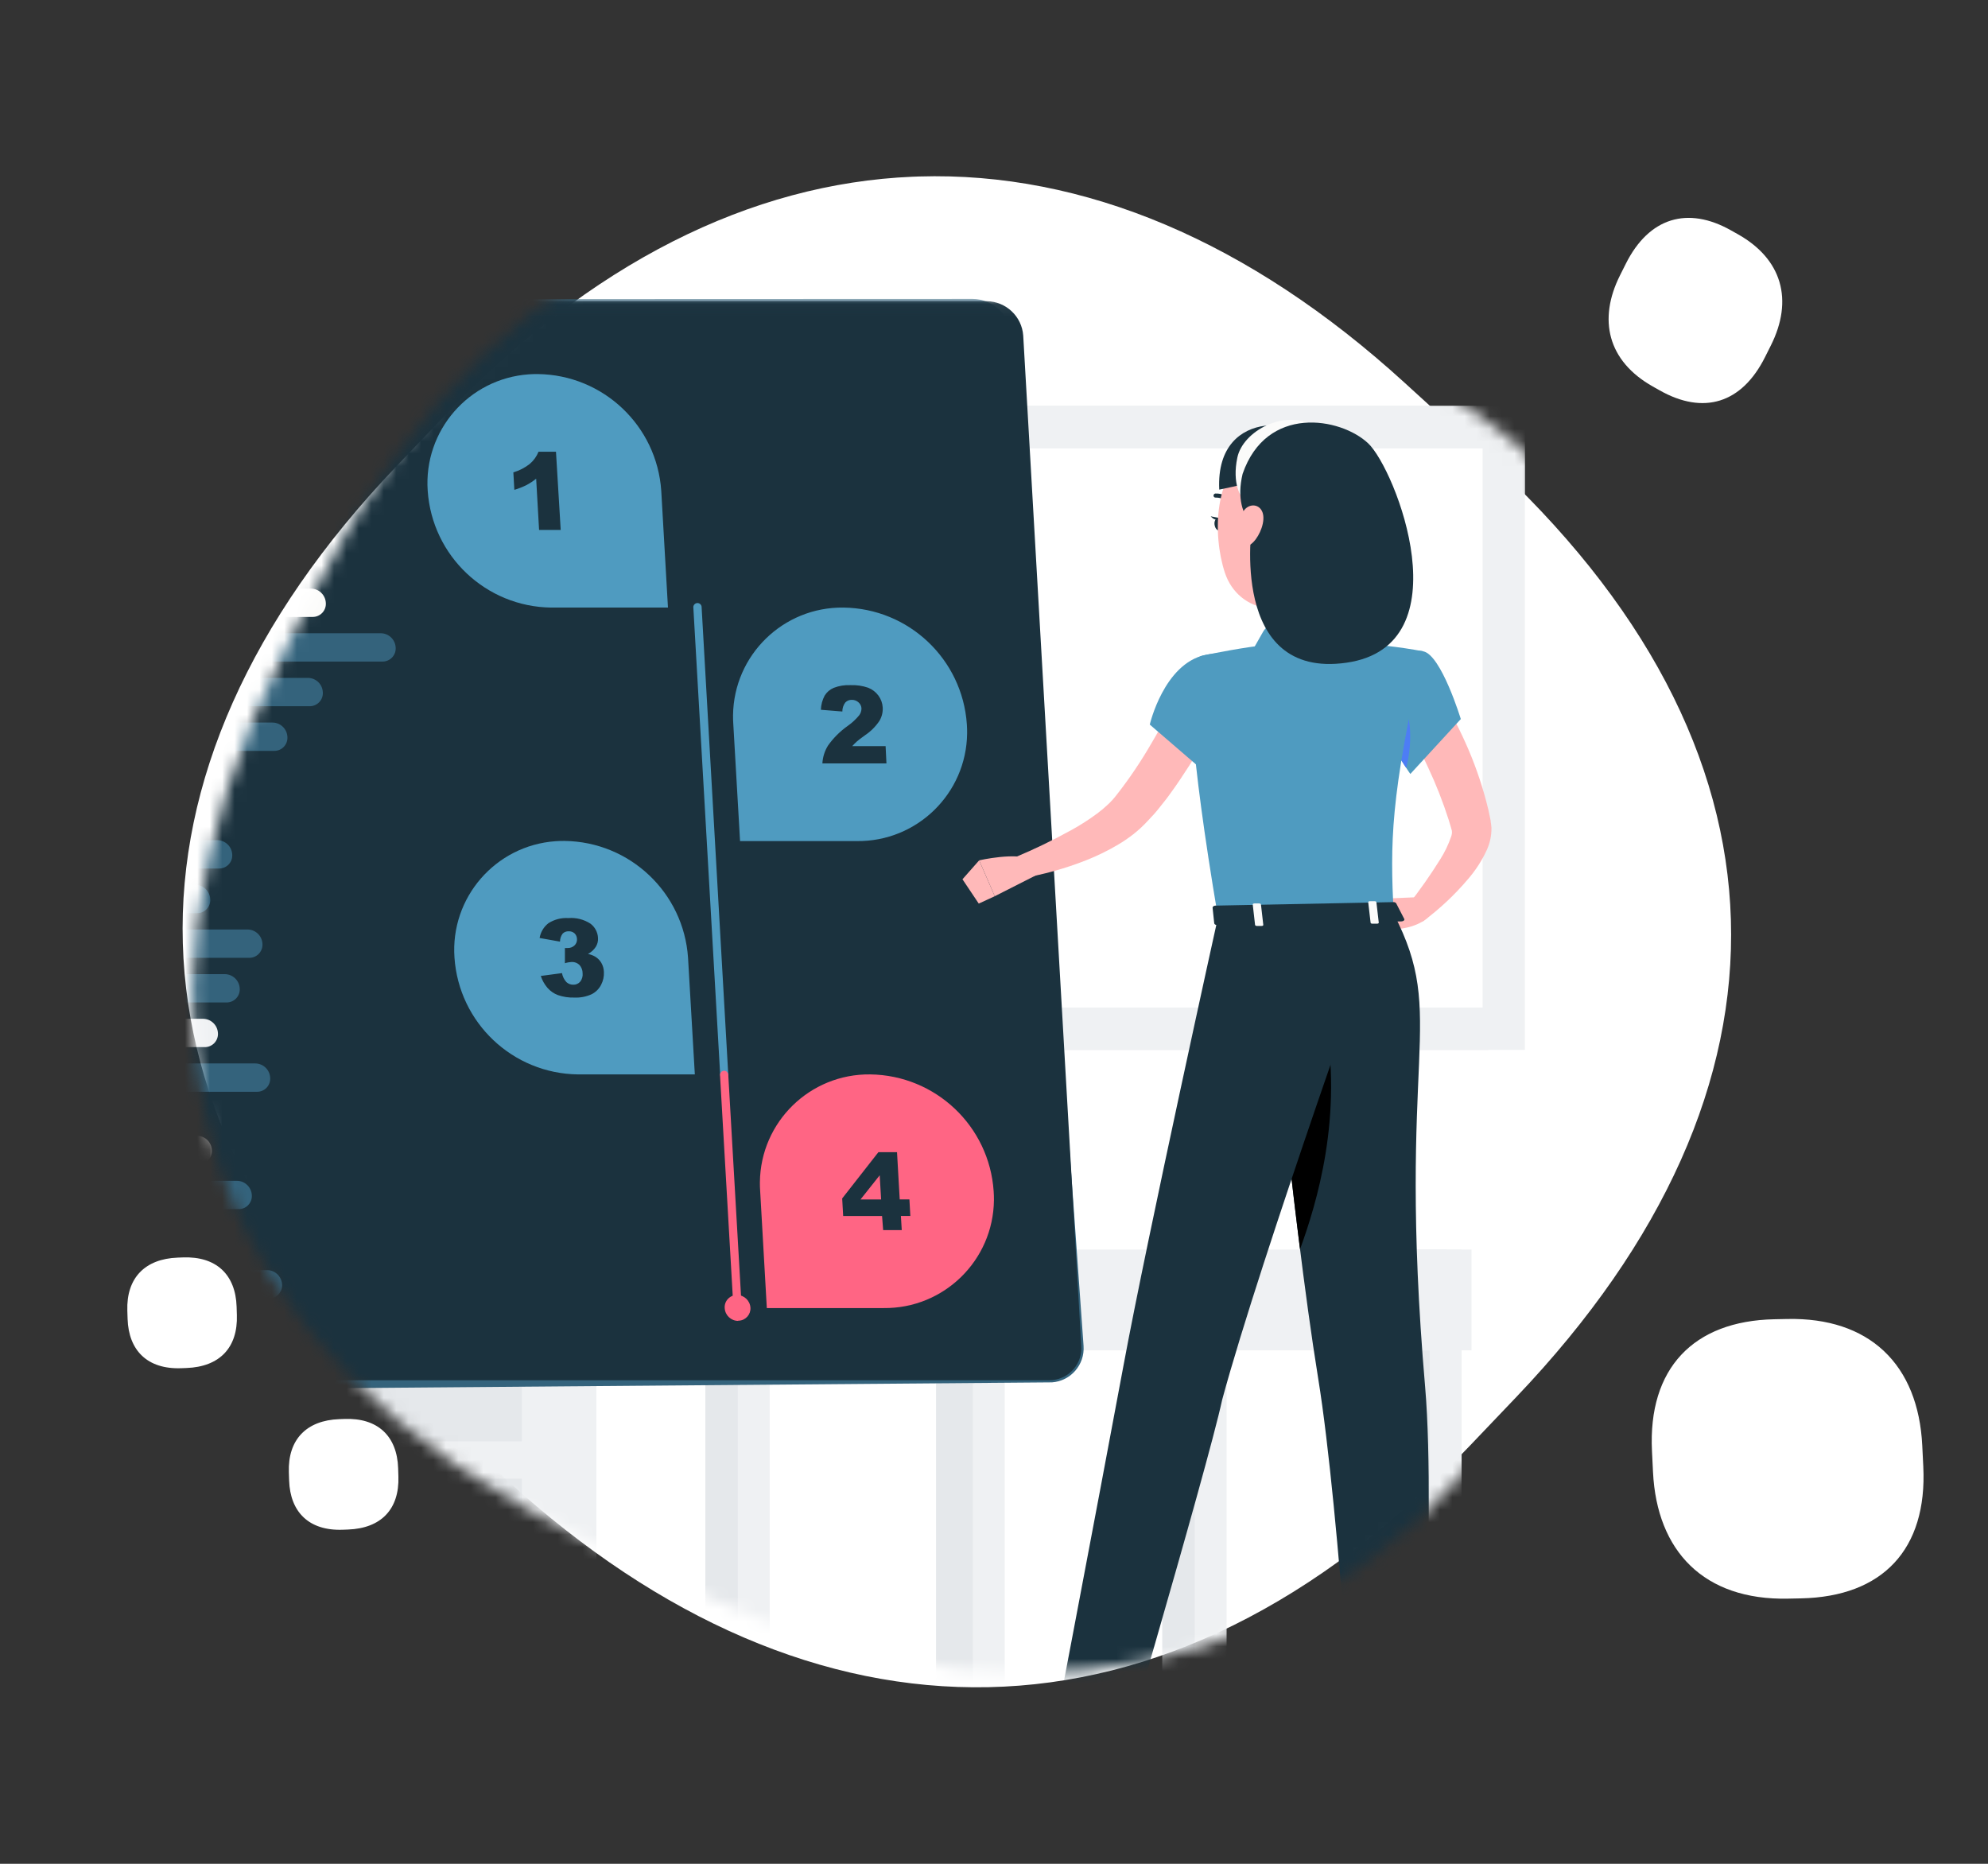 <?xml version="1.0" encoding="utf-8"?>
<svg xmlns="http://www.w3.org/2000/svg" xmlns:xlink="http://www.w3.org/1999/xlink" width="160" height="150" viewBox="0 0 160 150">
    <rect x="0" y="0" width="160" height="150" fill="#333333" stroke="none"/>
    <defs>
        <path id="fxjcgqgbua" d="M55.46 17.912c-12.287 4.329-22.775 14.192-30.497 29.592l-2.46 4.906c-15.268 30.448-6.74 56.817 24.556 71.652l7.938 3.764c29.919 14.184 57.286 6.388 73.183-25.318l2.462-4.907c15.414-30.738 6.81-56.782-24.556-71.652l-7.939-3.763c-15.239-7.226-29.653-8.703-42.216-4.437l-.47.163z"/>
        <path id="yhsus81amc" d="M0 135.62L150.608 135.62 150.608 0.057 0 0.057z"/>
    </defs>
    <g fill="none" fill-rule="evenodd">
        <g transform="translate(.385)">
            <mask id="jwbm3u5hmb" fill="#fff">
                <use xlink:href="#fxjcgqgbua"/>
            </mask>
            <use fill="#FFF" transform="rotate(17 76.613 75)" xlink:href="#fxjcgqgbua"/>
            <g mask="url(#jwbm3u5hmb)">
                <g>
                    <path fill="#E5E8EB" d="M5.115 119L72.115 119 72.115 115 5.115 115z" transform="translate(-27.5 24)"/>
                    <path fill="#EFF1F3" d="M10.115 115L75.115 115 75.115 74 10.115 74z" transform="translate(-27.5 24)"/>
                    <path fill="#E5E8EB" d="M16.115 92L69.115 92 69.115 78 16.115 78zM16.115 109L69.115 109 69.115 95 16.115 95z" transform="translate(-27.5 24)"/>
                    <g transform="translate(-27.5 24) translate(.115)">
                        <path fill="#EFF1F3" d="M48.51 79.795H36.103c-.659-.001-1.192-.534-1.194-1.192 0-.66.534-1.195 1.194-1.197h12.405c.66.002 1.193.537 1.193 1.197-.002.658-.535 1.19-1.193 1.192M48.51 96.815H36.103c-.66-.002-1.194-.538-1.194-1.197.002-.658.535-1.19 1.194-1.193h12.405c.658.002 1.191.535 1.193 1.193 0 .66-.533 1.195-1.193 1.197"/>
                        <mask id="8erj0gmhgd" fill="#fff">
                            <use xlink:href="#yhsus81amc"/>
                        </mask>
                        <path fill="#E5E8EB" d="M9.978 73.478L76.634 73.478 76.634 71.852 9.978 71.852zM89.343 60.497L146.774 60.497 146.774 8.673 89.343 8.673z" mask="url(#8erj0gmhgd)"/>
                        <path fill="#EFF1F3" d="M90.331 60.497L149.734 60.497 149.734 8.673 90.331 8.673z" mask="url(#8erj0gmhgd)"/>
                        <path fill="#FFF" d="M93.743 57.09L146.325 57.09 146.325 12.088 93.743 12.088z" mask="url(#8erj0gmhgd)"/>
                        <path fill="#E5E8EB" d="M139.106 118.464L143.468 118.464 143.468 76.566 139.106 76.566z" mask="url(#8erj0gmhgd)"/>
                        <path fill="#EFF1F3" d="M142.066 118.464L144.635 118.464 144.635 76.566 142.066 76.566z" mask="url(#8erj0gmhgd)"/>
                        <path fill="#E5E8EB" d="M120.542 118.464L124.903 118.464 124.903 76.566 120.542 76.566z" mask="url(#8erj0gmhgd)"/>
                        <path fill="#EFF1F3" d="M123.152 118.464L125.72 118.464 125.72 76.566 123.152 76.566z" mask="url(#8erj0gmhgd)"/>
                        <path fill="#EFF1F3" d="M107.068 84.677L145.433 84.677 145.433 76.566 107.068 76.566z" mask="url(#8erj0gmhgd)"/>
                        <path fill="#E5E8EB" d="M83.765 118.464L88.127 118.464 88.127 76.566 83.765 76.566z" mask="url(#8erj0gmhgd)"/>
                        <path fill="#EFF1F3" d="M86.38 118.464L88.948 118.464 88.948 76.566 86.38 76.566z" mask="url(#8erj0gmhgd)"/>
                        <path fill="#E5E8EB" d="M82.99 84.677L105.203 84.677 105.203 76.566 82.99 76.566z" mask="url(#8erj0gmhgd)"/>
                        <path fill="#E5E8EB" d="M102.334 118.464L106.696 118.464 106.696 76.566 102.334 76.566z" mask="url(#8erj0gmhgd)"/>
                        <path fill="#EFF1F3" d="M105.294 118.464L107.862 118.464 107.862 76.566 105.294 76.566z" mask="url(#8erj0gmhgd)"/>
                        <path fill="#34637C" d="M14.427 85.08L9.75 3C9.643 1.486 11.37.197 12.886.09c.075-.006 92.396-.033 92.396-.033 1.647.02 3.001 1.302 3.112 2.944l5.814 81.319c.109 1.51-1.028 2.824-2.539 2.934-.077.005-94.134.766-94.134.766-1.645-.018-2.999-1.3-3.108-2.94" mask="url(#8erj0gmhgd)"/>
                        <path fill="#1B323E" d="M13.66.24C12.243.22 11.08 1.353 11.06 2.77c0 .073.002.146.007.22l4.674 81.319c.105 1.546 1.38 2.753 2.93 2.773h92.762c1.42.014 2.583-1.127 2.598-2.547 0-.068-.002-.136-.007-.204L109.352 3.01c-.11-1.545-1.385-2.748-2.933-2.77h-92.76z" mask="url(#8erj0gmhgd)"/>
                        <path fill="#4F9BC0" d="M46.742 11.803h-25.92c-.976-.025-1.775-.785-1.847-1.759-.06-.9.62-1.679 1.52-1.74.042-.003.083-.004.125-.003h25.921c.975.013 1.777.77 1.847 1.743.069.9-.604 1.685-1.504 1.754-.047.004-.094.006-.142.005M41.982 17.847H21.167c-.967-.014-1.764-.76-1.842-1.725-.063-.9.615-1.68 1.515-1.743.042-.003.084-.004.126-.004h20.81c.977.014 1.78.773 1.847 1.747.05.901-.64 1.672-1.54 1.722-.034.002-.068.004-.101.003" mask="url(#8erj0gmhgd)"/>
                        <path fill="#FBFBFA" d="M52.16 25.65H21.005c-.636-.007-1.157-.505-1.193-1.14-.046-.581.388-1.09.97-1.136.03-.003.062-.004.094-.003H52.03c.635.008 1.156.506 1.193 1.14.047.581-.387 1.09-.969 1.136-.031.002-.063.003-.094.003" mask="url(#8erj0gmhgd)"/>
                        <path fill="#34637C" d="M57.78 29.244H24.636c-.635-.009-1.155-.506-1.193-1.14-.048-.58.383-1.088.962-1.136.034-.003.068-.004.102-.004h33.144c.636.007 1.157.506 1.193 1.14.046.582-.388 1.09-.97 1.136-.03.003-.062.004-.094.004M51.917 32.838H24.842c-.635-.008-1.156-.506-1.19-1.14-.052-.574.371-1.083.946-1.136.038-.003.076-.005.114-.004h27.076c.637.005 1.16.504 1.193 1.14.047.582-.388 1.09-.969 1.136-.032.003-.063.004-.095.004M49.068 36.431H25.05c-.636-.007-1.157-.505-1.193-1.14-.051-.576.376-1.085.953-1.135.036-.003.07-.004.107-.004h24.02c.636.007 1.157.505 1.194 1.14.046.581-.388 1.09-.97 1.136-.031.003-.063.004-.094.003" mask="url(#8erj0gmhgd)"/>
                        <path fill="#FBFBFA" d="M41.412 42.278H21.954c-.636-.006-1.157-.505-1.19-1.14-.05-.577.377-1.085.954-1.136.035-.003.071-.004.107-.004h19.457c.635.01 1.155.506 1.193 1.14.049.58-.382 1.088-.96 1.136-.035.003-.07.004-.103.004" mask="url(#8erj0gmhgd)"/>
                        <path fill="#34637C" d="M46.921 50.806H25.875c-.583-.006-1.061.462-1.067 1.045 0 .032 0 .063.003.095.038.634.558 1.13 1.193 1.14h21.054c.583.006 1.061-.462 1.067-1.045 0-.032 0-.064-.003-.095-.036-.637-.563-1.137-1.201-1.14M42.741 47.212H25.67c-.583-.006-1.061.462-1.067 1.046 0 .031 0 .063.003.094.036.635.557 1.133 1.193 1.14h17.056c.582.008 1.06-.456 1.068-1.037 0-.034-.001-.069-.004-.103-.035-.629-.548-1.125-1.178-1.14M44.478 43.619H25.48c-.581-.006-1.058.46-1.064 1.04 0 .034.001.067.004.1.034.633.554 1.132 1.19 1.14h19.016c.581.007 1.059-.457 1.067-1.038.001-.034 0-.068-.003-.103-.039-.64-.57-1.14-1.212-1.14" mask="url(#8erj0gmhgd)"/>
                        <path fill="#FBFBFA" d="M42.988 69.687H23.531c-.635-.009-1.156-.506-1.193-1.14-.049-.58.382-1.088.961-1.136.034-.003.068-.004.103-.004h19.457c.635.008 1.155.506 1.19 1.14.05.577-.377 1.085-.954 1.136-.036.003-.07.004-.107.004" mask="url(#8erj0gmhgd)"/>
                        <path fill="#34637C" d="M48.505 78.219H27.452c-.583-.006-1.061.462-1.067 1.045 0 .032 0 .063.003.095.038.633.558 1.13 1.193 1.14h21.054c.58.008 1.059-.457 1.067-1.038 0-.034 0-.068-.004-.102-.037-.634-.558-1.131-1.193-1.14M44.303 74.625h-17.06c-.581-.006-1.057.46-1.064 1.041 0 .033.001.066.004.099.036.634.557 1.133 1.193 1.14h17.056c.583.006 1.061-.462 1.068-1.045 0-.032-.001-.064-.004-.095-.038-.634-.558-1.131-1.193-1.14M46.055 71.032H27.057c-.582-.009-1.06.455-1.067 1.037-.001.034 0 .068.003.102.038.634.558 1.131 1.193 1.14h19.017c.583.006 1.061-.462 1.067-1.045 0-.032 0-.063-.003-.095-.039-.64-.57-1.14-1.212-1.14M47.548 61.587H26.494c-.579-.008-1.055.454-1.064 1.033 0 .036.001.072.004.107.034.634.555 1.133 1.19 1.14H47.68c.581.008 1.059-.456 1.067-1.037 0-.034 0-.069-.003-.103-.036-.636-.56-1.135-1.197-1.14" mask="url(#8erj0gmhgd)"/>
                        <path fill="#EFF1F3" d="M43.346 57.994H26.289c-.583-.006-1.061.462-1.067 1.045 0 .031 0 .063.003.094.038.634.558 1.131 1.193 1.14h17.057c.583.006 1.06-.462 1.067-1.045 0-.032 0-.063-.003-.095-.037-.634-.558-1.132-1.193-1.14" mask="url(#8erj0gmhgd)"/>
                        <path fill="#34637C" d="M45.097 54.4H26.1c-.581-.006-1.057.46-1.064 1.04 0 .034.002.067.004.1.036.634.558 1.132 1.193 1.14H45.23c.583.005 1.061-.463 1.067-1.046 0-.031 0-.063-.003-.094-.038-.635-.56-1.133-1.197-1.14" mask="url(#8erj0gmhgd)"/>
                        <path fill="#4F9BC0" d="M70.387 18.649l-.235-4.122c-.246.196-.51.37-.787.517-.312.153-.636.28-.969.38l-.08-1.41c.481-.138.93-.369 1.323-.68.309-.264.55-.599.702-.976h1.406l.38 6.29h-1.74zm9.833-3.146c-.354-5.243-4.68-9.335-9.935-9.398-.241-.003-.482.004-.722.021-4.837.342-8.481 4.54-8.14 9.377.36 5.243 4.685 9.332 9.94 9.395h9.397l-.54-9.395zM93.188 37.438c.028-.51.184-1.003.453-1.436.438-.616.977-1.153 1.595-1.588.343-.24.65-.527.916-.85.12-.16.184-.356.182-.556-.01-.186-.096-.36-.239-.482-.145-.134-.338-.207-.536-.201-.196-.01-.388.066-.524.209-.16.209-.244.466-.24.729l-1.728-.14c.012-.399.116-.788.304-1.14.17-.278.425-.496.726-.623.429-.167.888-.242 1.348-.22.484-.02.967.05 1.425.208.331.129.618.349.829.635.206.28.326.614.345.96.02.38-.074.755-.27 1.08-.302.45-.69.837-1.14 1.14-.334.239-.554.406-.664.505-.134.12-.26.246-.38.38h2.686l.068 1.39h-5.156zm11.627-3.146c-.356-5.242-4.681-9.331-9.936-9.394-4.847-.058-8.824 3.823-8.882 8.67-.003.241.005.483.022.724l.543 9.399h9.396c4.847.056 8.823-3.827 8.879-8.673.002-.242-.005-.484-.022-.726zM75.38 55.255c-.166.328-.432.593-.76.76-.432.197-.905.29-1.38.27-.456.016-.912-.053-1.344-.202-.32-.122-.606-.32-.833-.578-.24-.281-.424-.608-.54-.96l1.707-.229c.048.27.17.52.353.722.152.14.35.216.555.213.216.007.423-.086.562-.25.148-.193.216-.435.19-.677 0-.247-.092-.486-.258-.669-.165-.158-.387-.243-.616-.235-.187.009-.372.043-.55.102v-1.227c.075.004.151.004.227 0 .205.007.404-.07.551-.212.137-.134.208-.322.194-.513-.004-.17-.073-.332-.194-.452-.13-.116-.3-.176-.475-.167-.178-.009-.353.057-.482.182-.141.187-.217.415-.217.65l-1.641-.293c.079-.471.332-.896.71-1.19.478-.305 1.042-.45 1.608-.413.626-.05 1.252.109 1.778.452.36.271.582.689.604 1.14.02.254-.043.509-.179.725-.157.24-.373.436-.627.57.196.04.384.109.559.205.21.122.385.294.51.502.13.224.204.477.212.737.02.36-.057.718-.224 1.037zm6.995-2.18c-.358-5.244-4.684-9.332-9.94-9.396-.243-.003-.487.005-.73.022-4.832.345-8.471 4.54-8.127 9.373.358 5.243 4.684 9.332 9.94 9.395h9.404l-.547-9.395z" mask="url(#8erj0gmhgd)"/>
                        <path fill="#FF6584" d="M96.258 72.532L97.915 72.532 97.801 70.587z" mask="url(#8erj0gmhgd)"/>
                        <path fill="#FF6584" d="M99.576 75.001h-1.497l-.088-1.136h-3.13l-.08-1.413 2.914-3.723h1.5l.217 3.8h.78l.075 1.333h-.76l.069 1.14zm7.397-3.126c-.352-5.246-4.677-9.34-9.936-9.406-4.845-.059-8.82 3.821-8.878 8.665-.003.243.004.487.022.73l.535 9.41h9.397c4.849.055 8.825-3.83 8.882-8.678.002-.24-.005-.481-.022-.721z" mask="url(#8erj0gmhgd)"/>
                        <path fill="#4F9BC0" d="M85.297 62.815c-.177-.002-.323-.14-.335-.316l-2.158-37.582c-.027-.183.099-.353.282-.38.182-.027.353.1.38.282.003.02.004.04.003.06l2.143 37.59c.01.183-.128.341-.311.353l-.004-.007z" mask="url(#8erj0gmhgd)"/>
                        <path fill="#FF6584" d="M86.36 81.604c-.175 0-.32-.137-.33-.312L84.947 62.5c.006-.184.16-.329.345-.323.162.006.296.125.32.285l1.083 18.793c.009.184-.132.34-.315.35h-.02z" mask="url(#8erj0gmhgd)"/>
                        <path fill="#FFF" d="M87.063 81.273c.026.362-.248.676-.61.702l-.05.001c-.4.001-.73-.305-.76-.703-.026-.362.248-.676.61-.701.018-.001.036-.002.054-.001.397 0 .727.306.756.702" mask="url(#8erj0gmhgd)"/>
                        <path fill="#FF6584" d="M86.402 82.307c-.568-.007-1.035-.448-1.075-1.015-.026-.28.071-.557.266-.76.19-.2.454-.313.73-.311.568.008 1.035.45 1.075 1.018.036.544-.377 1.015-.921 1.05-.025.002-.05.003-.075.002v.016z" mask="url(#8erj0gmhgd)"/>
                        <path fill="#FFB9B9" d="M142.88 31.895c.254.38.459.734.668 1.106.209.372.403.733.593 1.102.38.737.733 1.493 1.06 2.256.656 1.543 1.183 3.138 1.577 4.768l.133.623.064.311v.076l.027.16c.016.1.028.202.034.304.012.627-.117 1.25-.38 1.82-.388.84-.892 1.62-1.497 2.32-1.08 1.277-2.304 2.425-3.648 3.42l-1.216-1.277c.945-1.198 1.823-2.447 2.63-3.742.357-.567.648-1.174.866-1.808.062-.16.081-.332.057-.502l-.023-.064-.076-.27-.16-.532c-.457-1.426-1.005-2.822-1.64-4.178-.316-.692-.662-1.364-1.004-2.04-.175-.335-.353-.67-.536-1-.182-.33-.38-.668-.543-.946l3.013-1.907z" mask="url(#8erj0gmhgd)"/>
                        <path fill="#FFB9B9" d="M141.18 48.204l-2.857.118 1.14 2.45s2.033-.114 2.797-1.345l-1.08-1.223z" mask="url(#8erj0gmhgd)"/>
                        <path fill="#FFB9B9" d="M137.617 49.423L138.324 51.619 139.475 50.776 138.324 48.322zM134.573 20.05c-.38 2.067-1.276 6.584.175 7.929 0 0-.55 2.104-4.388 2.18-4.222.08-2.03-2.051-2.03-2.051 2.3-.596 2.231-2.298 1.82-3.894l4.423-4.163z" mask="url(#8erj0gmhgd)"/>
                        <path fill="#4F9BC0" d="M135.322 26.053c-.219-.573-.852-.87-1.433-.673-1.319.409-2.683.656-4.061.737-.5.033-.95.32-1.19.76l-1.63 2.872 9.294-1.14-.98-2.556z" mask="url(#8erj0gmhgd)"/>
                        <path fill="#1B323E" d="M126.074 16.62c.024-.007.048-.018.068-.034.07-.057.082-.16.027-.232-.319-.422-.825-.66-1.353-.634-.09.01-.157.09-.148.182.007.088.085.153.173.145h.005c.418-.01.814.183 1.064.516.04.048.103.07.164.057M125.42 18.151c.023.281-.11.52-.292.54-.183.018-.346-.198-.38-.48-.035-.28.106-.52.288-.535.183-.015.361.194.384.475" mask="url(#8erj0gmhgd)"/>
                        <path fill="#1B323E" d="M125.128 17.684l-.684-.13s.387.49.684.13" mask="url(#8erj0gmhgd)"/>
                        <path fill="#FFB9B9" d="M112.855 128.626L109.485 127.468 111.863 119.973 115.23 121.135zM140.649 127.886L137.168 127.886 136.853 119.832 140.334 119.832z" mask="url(#8erj0gmhgd)"/>
                        <path fill="#1B323E" d="M109.925 126.1l3.614 1.698c.13.053.198.197.156.33l-.931 2.903c-.117.292-.449.434-.741.317l-.046-.02c-1.25-.612-1.824-.97-3.42-1.714-.98-.46-3.039-1.314-4.4-1.949-1.36-.634-.793-1.933-.174-1.785 2.774.672 4.119.43 5.32.152.21-.047.428-.023.622.068" mask="url(#8erj0gmhgd)"/>
                        <path fill="#FF6584" d="M111.863 119.976L110.587 123.988 114.006 124.998 115.234 121.135zM140.333 119.836L136.853 119.836 137.016 123.984 140.497 123.984z" mask="url(#8erj0gmhgd)"/>
                        <path fill="#4F9BC0" d="M141.55 28.42c1.447.288 3.02 5.45 3.02 5.45l-4.062 4.419s-3.42-4.81-2.74-6.618c.723-1.873 2.072-3.59 3.781-3.252" mask="url(#8erj0gmhgd)"/>
                        <path fill="#4D7DF5" d="M139.277 31.77c-.733-.653-1.227-.444-1.561.091-.323 1.55 1.664 4.741 2.465 5.95.358-1.467.76-4.556-.904-6.04" mask="url(#8erj0gmhgd)"/>
                        <path fill="#4F9BC0" d="M122.97 29.62c-.259 1.52-.316 6.15 2.059 20.195l14.134-.278c-.27-5.74-.296-9.28 2.386-21.118-1.983-.37-3.99-.594-6.007-.672-2.14-.11-4.284-.067-6.417.13-2.056.223-4.313.672-5.32.884-.429.087-.761.428-.836.859" mask="url(#8erj0gmhgd)"/>
                        <path fill="#FFB9B9" d="M134.725 16.305c.065 3.453.167 4.916-1.42 6.838-2.39 2.898-6.635 2.28-7.73-1.071-.987-3.017-.93-8.16 2.315-9.847 2.26-1.21 5.074-.36 6.285 1.9.36.67.548 1.42.55 2.18" mask="url(#8erj0gmhgd)"/>
                        <path fill="#1B323E" d="M125.128 15.404c2.747-.547 6.352-1.477 7.07-3.483.719-2.006-7.412-3.571-7.07 3.483" mask="url(#8erj0gmhgd)"/>
                        <path fill="#FBFBFA" d="M127.24 16.312c-.38-.193-1.098-1.398-.653-3.495.444-2.097 3.757-3.977 6.353-2.5-2.744 1.057-5.7 5.995-5.7 5.995" mask="url(#8erj0gmhgd)"/>
                        <path fill="#1B323E" d="M127.008 14.14c-.463 1.94 0 3.327.76 4.041 0 0-1.9 12.514 7.6 11.154 9.498-1.36 3.962-15.575 1.74-17.661-2.223-2.086-8.18-3.115-10.1 2.465" mask="url(#8erj0gmhgd)"/>
                        <path fill="#FFB9B9" d="M127.065 17.16c-.388.623-.568 1.353-.516 2.085.068.927.794.927 1.326.38s.999-1.698.73-2.405c-.27-.706-1.133-.718-1.54-.06" mask="url(#8erj0gmhgd)"/>
                        <path fill="#1B323E" d="M128.764 49.739s2.154 23.804 4.328 37.202c1.755 10.82 3.24 36.135 3.24 36.135h4.742s1.547-24.693.627-35.428c-2.333-27.12 1.866-29.654-2.538-38.11l-10.4.2z" mask="url(#8erj0gmhgd)"/>
                        <path fill="#000" d="M133.585 57.697c-1.234 1.816-2.883 3.91-3.42 6.12.426 4.016.924 8.457 1.464 12.727 1.307-3.59 3.54-10.766 1.956-18.847" mask="url(#8erj0gmhgd)"/>
                        <path fill="#1B323E" d="M125.029 49.815s-5.665 25.612-7.6 36.047c-2.02 10.858-6.706 35.46-6.706 35.46l4.73 2.43s8.74-29.63 9.91-35.094c3.085-11.42 12.964-39.09 12.964-39.09l-13.298.247z" mask="url(#8erj0gmhgd)"/>
                        <path fill="#1B323E" d="M109.739 122.335L115.488 124.626 116.605 122.624 110.454 120.166zM135.683 123.171L141.72 123.171 142.07 121.051 135.679 120.835zM139.372 48.706l.646 1.25c.05.094-.068.197-.232.2l-14.818.293c-.13 0-.236-.06-.243-.14l-.133-1.258c0-.087.099-.163.24-.167l14.312-.281c.09-.01.177.03.228.103" mask="url(#8erj0gmhgd)"/>
                        <path fill="#FBFBFA" d="M137.457 50.339h.38c.076 0 .137-.042.13-.087l-.19-1.638c0-.049-.073-.087-.149-.087h-.38c-.076 0-.133.042-.129.091l.19 1.637c.008.057.072.088.148.084M128.167 50.521h.38c.076 0 .133-.041.126-.087l-.187-1.637c0-.05-.072-.088-.152-.088h-.38c-.08 0-.136.042-.129.091l.186 1.638c.012.05.08.087.156.083" mask="url(#8erj0gmhgd)"/>
                        <path fill="#FFB9B9" d="M125.329 32.898c-.78 1.637-1.66 3.224-2.637 4.753-.49.76-.992 1.52-1.55 2.28-.266.379-.566.732-.851 1.097-.285.365-.608.718-.943 1.064-.35.38-.732.732-1.14 1.052-.394.307-.808.588-1.238.843-.816.482-1.669.898-2.55 1.246-1.701.672-3.469 1.162-5.273 1.463l-.456-1.698c1.559-.651 3.081-1.388 4.56-2.207.709-.391 1.392-.83 2.043-1.311.303-.224.593-.467.867-.726.266-.247.51-.518.73-.809 1.02-1.304 1.946-2.68 2.773-4.114.437-.726.84-1.474 1.25-2.218.41-.745.81-1.52 1.182-2.238l3.233 1.523z" mask="url(#8erj0gmhgd)"/>
                        <path fill="#4F9BC0" d="M124.003 28.708c-3.34.722-4.465 5.607-4.465 5.607l4.264 3.674s4.339-4.46 4.18-7.138c-.103-1.99-2.16-2.534-3.98-2.143" mask="url(#8erj0gmhgd)"/>
                        <path fill="#FFB9B9" d="M110.438 46.415l-3.377 1.713-1.254-2.887s2.99-.692 4.274-.05l.357 1.224z" mask="url(#8erj0gmhgd)"/>
                        <path fill="#FFB9B9" d="M105.773 48.721L104.462 46.764 105.807 45.241 107.061 48.128z" mask="url(#8erj0gmhgd)"/>
                    </g>
                </g>
            </g>
        </g>
        <path fill="#FFF" d="M151.576 108.688c-1.837-1.703-4.443-2.603-7.731-2.535l-1.047.022c-6.502.133-10.17 3.952-9.842 10.61l.083 1.69c.312 6.366 4.094 10.324 10.863 10.185l1.048-.022c6.564-.135 10.17-3.937 9.842-10.61l-.083-1.69c-.16-3.242-1.211-5.829-3.063-7.584l-.07-.066zM143.206 22.662c-.453-1.502-1.56-2.809-3.324-3.804l-.562-.316c-3.488-1.967-6.601-1.043-8.466 2.678l-.473.944c-1.783 3.557-.99 6.894 2.642 8.942l.562.317c3.522 1.986 6.598 1.051 8.467-2.678l.473-.944c.908-1.812 1.142-3.547.698-5.082l-.017-.057zM30.83 115.149c-.73-.662-1.778-1-3.107-.951l-.424.016c-2.628.098-4.137 1.636-4.051 4.272l.022.668c.082 2.52 1.583 4.062 4.32 3.96l.424-.016c2.653-.1 4.137-1.63 4.05-4.272l-.021-.668c-.042-1.284-.45-2.301-1.185-2.984l-.028-.025zM17.83 102.149c-.73-.662-1.778-1-3.107-.951l-.424.016c-2.628.098-4.137 1.636-4.051 4.272l.022.668c.082 2.52 1.583 4.062 4.32 3.96l.424-.016c2.653-.1 4.137-1.63 4.05-4.272l-.021-.668c-.042-1.284-.45-2.301-1.185-2.984l-.028-.025z"/>
    </g>
</svg>